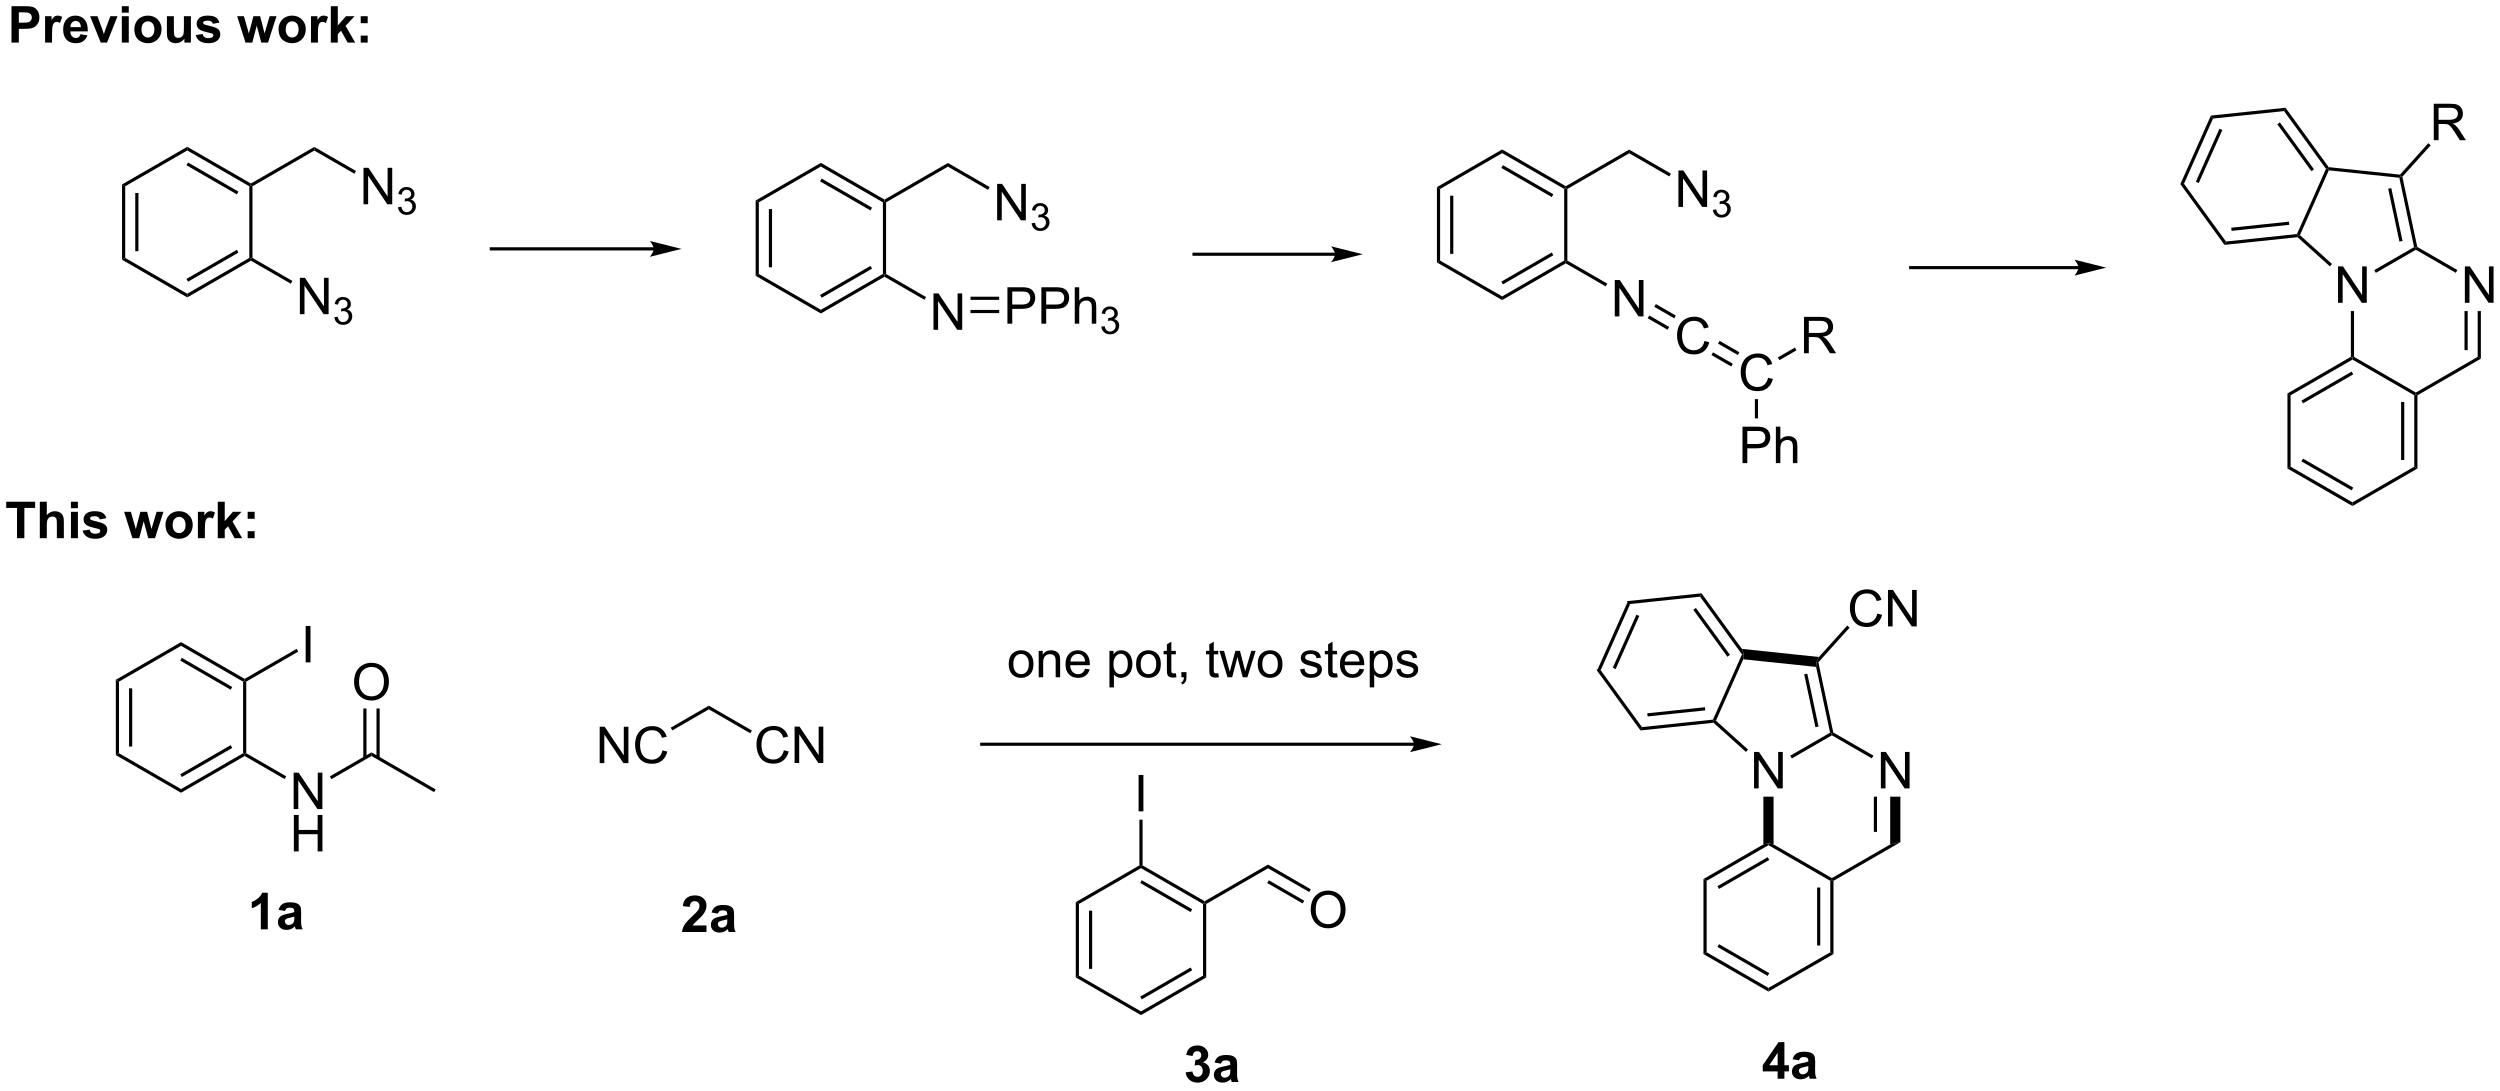 <?xml version="1.0" encoding="UTF-8"?>
<!DOCTYPE svg PUBLIC '-//W3C//DTD SVG 1.0//EN'
          'http://www.w3.org/TR/2001/REC-SVG-20010904/DTD/svg10.dtd'>
<svg stroke-dasharray="none" shape-rendering="auto" xmlns="http://www.w3.org/2000/svg" font-family="'Dialog'" text-rendering="auto" width="1024" fill-opacity="1" color-interpolation="auto" color-rendering="auto" preserveAspectRatio="xMidYMid meet" font-size="12px" viewBox="0 0 1024 447" fill="black" xmlns:xlink="http://www.w3.org/1999/xlink" stroke="black" image-rendering="auto" stroke-miterlimit="10" stroke-linecap="square" stroke-linejoin="miter" font-style="normal" stroke-width="1" height="447" stroke-dashoffset="0" font-weight="normal" stroke-opacity="1"
><!--Generated by the Batik Graphics2D SVG Generator--><defs id="genericDefs"
  /><g
  ><defs id="defs1"
    ><clipPath clipPathUnits="userSpaceOnUse" id="clipPath1"
      ><path d="M0.823 2.367 L404.961 2.367 L404.961 178.398 L0.823 178.398 L0.823 2.367 Z"
      /></clipPath
      ><clipPath clipPathUnits="userSpaceOnUse" id="clipPath2"
      ><path d="M-1.175 14.866 L-1.175 186.002 L391.726 186.002 L391.726 14.866 Z"
      /></clipPath
    ></defs
    ><g transform="scale(2.534,2.534) translate(-0.823,-2.367) matrix(1.029,0,0,1.029,2.031,-12.924)"
    ><path d="M254.533 109.353 L254.872 109.82 L250.309 120.07 L249.734 120.13 ZM255.88 111.42 L252.172 119.748 L252.629 119.952 L256.337 111.623 Z" stroke="none" clip-path="url(#clipPath2)"
    /></g
    ><g transform="matrix(2.606,0,0,2.606,3.063,-38.744)"
    ><path d="M249.734 120.13 L250.309 120.07 L256.903 129.147 L256.668 129.674 Z" stroke="none" clip-path="url(#clipPath2)"
    /></g
    ><g transform="matrix(2.606,0,0,2.606,3.063,-38.744)"
    ><path d="M256.668 129.674 L256.903 129.147 L268.062 127.974 L268.232 128.208 L268.147 128.468 ZM257.785 127.474 L266.852 126.521 L266.799 126.024 L257.733 126.977 Z" stroke="none" clip-path="url(#clipPath2)"
    /></g
    ><g transform="matrix(2.606,0,0,2.606,3.063,-38.744)"
    ><path d="M268.534 128.143 L268.232 128.208 L268.062 127.974 L272.625 117.724 L272.913 117.694 L272.832 118.49 Z" stroke="none" clip-path="url(#clipPath2)"
    /></g
    ><g transform="matrix(2.606,0,0,2.606,3.063,-38.744)"
    ><path d="M272.614 116.858 L272.913 117.694 L272.625 117.724 L266.031 108.647 L266.265 108.12 ZM270.736 117.797 L265.377 110.422 L264.973 110.716 L270.331 118.091 Z" stroke="none" clip-path="url(#clipPath2)"
    /></g
    ><g transform="matrix(2.606,0,0,2.606,3.063,-38.744)"
    ><path d="M266.265 108.12 L266.031 108.647 L254.872 109.82 L254.533 109.353 Z" stroke="none" clip-path="url(#clipPath2)"
    /></g
    ><g transform="matrix(2.606,0,0,2.606,3.063,-38.744)"
    ><path d="M274.519 138.784 L274.519 133.057 L275.297 133.057 L278.305 137.552 L278.305 133.057 L279.032 133.057 L279.032 138.784 L278.253 138.784 L275.245 134.284 L275.245 138.784 L274.519 138.784 Z" stroke="none" clip-path="url(#clipPath2)"
    /></g
    ><g transform="matrix(2.606,0,0,2.606,3.063,-38.744)"
    ><path d="M268.147 128.468 L268.232 128.208 L268.534 128.143 L273.571 132.679 L273.236 133.05 Z" stroke="none" clip-path="url(#clipPath2)"
    /></g
    ><g transform="matrix(2.606,0,0,2.606,3.063,-38.744)"
    ><path d="M280.459 134.076 L280.209 133.643 L286.469 130.029 L286.751 130.154 L286.751 130.443 Z" stroke="none" clip-path="url(#clipPath2)"
    /></g
    ><g transform="matrix(2.606,0,0,2.606,3.063,-38.744)"
    ><path d="M286.972 129.993 L286.751 130.154 L286.469 130.029 L284.272 119.692 L284.358 118.897 L284.629 118.97 ZM284.656 129.061 L282.889 120.748 L282.4 120.852 L284.167 129.165 Z" stroke="none" clip-path="url(#clipPath2)"
    /></g
    ><g transform="matrix(2.606,0,0,2.606,3.063,-38.744)"
    ><path d="M284.712 118.13 L284.358 118.897 L284.272 119.692 L272.832 118.49 L272.913 117.694 L272.614 116.858 Z" stroke="none" clip-path="url(#clipPath2)"
    /></g
    ><g transform="matrix(2.606,0,0,2.606,3.063,-38.744)"
    ><path d="M294.452 138.784 L294.452 133.057 L295.231 133.057 L298.239 137.552 L298.239 133.057 L298.965 133.057 L298.965 138.784 L298.187 138.784 L295.179 134.284 L295.179 138.784 L294.452 138.784 Z" stroke="none" clip-path="url(#clipPath2)"
    /></g
    ><g transform="matrix(2.606,0,0,2.606,3.063,-38.744)"
    ><path d="M286.751 130.443 L286.751 130.154 L286.972 129.993 L293.277 133.633 L293.027 134.066 Z" stroke="none" clip-path="url(#clipPath2)"
    /></g
    ><g transform="matrix(2.606,0,0,2.606,3.063,-38.744)"
    ><path d="M275.984 147.59 L276.784 147.417 L276.784 147.706 L267.067 153.316 L266.567 153.027 ZM276.659 149.593 L268.764 154.151 L269.014 154.584 L276.909 150.026 Z" stroke="none" clip-path="url(#clipPath2)"
    /></g
    ><g transform="matrix(2.606,0,0,2.606,3.063,-38.744)"
    ><path d="M266.567 153.027 L267.067 153.316 L267.067 164.536 L266.567 164.825 Z" stroke="none" clip-path="url(#clipPath2)"
    /></g
    ><g transform="matrix(2.606,0,0,2.606,3.063,-38.744)"
    ><path d="M266.567 164.825 L267.067 164.536 L276.784 170.146 L276.784 170.723 ZM268.764 163.701 L276.659 168.259 L276.909 167.826 L269.014 163.268 Z" stroke="none" clip-path="url(#clipPath2)"
    /></g
    ><g transform="matrix(2.606,0,0,2.606,3.063,-38.744)"
    ><path d="M276.784 170.723 L276.784 170.146 L286.501 164.536 L287.001 164.825 Z" stroke="none" clip-path="url(#clipPath2)"
    /></g
    ><g transform="matrix(2.606,0,0,2.606,3.063,-38.744)"
    ><path d="M287.001 164.825 L286.501 164.536 L286.501 153.316 L286.751 153.172 L287.001 153.316 ZM284.929 163.484 L284.929 154.368 L284.429 154.368 L284.429 163.484 Z" stroke="none" clip-path="url(#clipPath2)"
    /></g
    ><g transform="matrix(2.606,0,0,2.606,3.063,-38.744)"
    ><path d="M286.751 152.883 L286.751 153.172 L286.501 153.316 L276.784 147.706 L276.784 147.417 L277.584 147.59 Z" stroke="none" clip-path="url(#clipPath2)"
    /></g
    ><g transform="matrix(2.606,0,0,2.606,3.063,-38.744)"
    ><path d="M275.984 140.084 L277.584 140.084 L277.584 147.59 L276.784 147.417 L275.984 147.59 Z" stroke="none" clip-path="url(#clipPath2)"
    /></g
    ><g transform="matrix(2.606,0,0,2.606,3.063,-38.744)"
    ><path d="M287.001 153.316 L286.751 153.172 L286.751 152.883 L295.918 147.59 L297.518 147.244 Z" stroke="none" clip-path="url(#clipPath2)"
    /></g
    ><g transform="matrix(2.606,0,0,2.606,3.063,-38.744)"
    ><path d="M297.518 147.244 L295.918 147.59 L295.918 140.084 L297.518 140.084 ZM293.846 145.615 L293.846 140.084 L293.346 140.084 L293.346 145.615 Z" stroke="none" clip-path="url(#clipPath2)"
    /></g
    ><g transform="matrix(2.606,0,0,2.606,3.063,-38.744)"
    ><path d="M17.028 121.713 L17.528 122.002 L17.528 133.262 L17.028 133.55 ZM19.107 123.058 L19.107 132.206 L19.607 132.206 L19.607 123.058 Z" stroke="none" clip-path="url(#clipPath2)"
    /></g
    ><g transform="matrix(2.606,0,0,2.606,3.063,-38.744)"
    ><path d="M17.028 133.55 L17.528 133.262 L27.279 138.892 L27.279 139.469 Z" stroke="none" clip-path="url(#clipPath2)"
    /></g
    ><g transform="matrix(2.606,0,0,2.606,3.063,-38.744)"
    ><path d="M27.279 139.469 L27.279 138.892 L37.031 133.262 L37.281 133.406 L37.281 133.695 ZM27.404 136.997 L35.327 132.422 L35.077 131.989 L27.154 136.564 Z" stroke="none" clip-path="url(#clipPath2)"
    /></g
    ><g transform="matrix(2.606,0,0,2.606,3.063,-38.744)"
    ><path d="M37.531 133.262 L37.281 133.406 L37.031 133.262 L37.031 122.002 L37.281 121.857 L37.531 122.002 Z" stroke="none" clip-path="url(#clipPath2)"
    /></g
    ><g transform="matrix(2.606,0,0,2.606,3.063,-38.744)"
    ><path d="M37.281 121.569 L37.281 121.857 L37.031 122.002 L27.279 116.372 L27.279 115.794 ZM35.327 122.841 L27.404 118.267 L27.154 118.7 L35.077 123.274 Z" stroke="none" clip-path="url(#clipPath2)"
    /></g
    ><g transform="matrix(2.606,0,0,2.606,3.063,-38.744)"
    ><path d="M27.279 115.794 L27.279 116.372 L17.528 122.002 L17.028 121.713 Z" stroke="none" clip-path="url(#clipPath2)"
    /></g
    ><g transform="matrix(2.606,0,0,2.606,3.063,-38.744)"
    ><path d="M46.87 118.978 L46.87 113.251 L47.628 113.251 L47.628 118.978 L46.87 118.978 Z" stroke="none" clip-path="url(#clipPath2)"
    /></g
    ><g transform="matrix(2.606,0,0,2.606,3.063,-38.744)"
    ><path d="M37.531 122.002 L37.281 121.857 L37.281 121.569 L45.447 116.853 L45.697 117.287 Z" stroke="none" clip-path="url(#clipPath2)"
    /></g
    ><g transform="matrix(2.606,0,0,2.606,3.063,-38.744)"
    ><path d="M44.982 142.035 L44.982 136.309 L45.761 136.309 L48.768 140.804 L48.768 136.309 L49.495 136.309 L49.495 142.035 L48.716 142.035 L45.708 137.535 L45.708 142.035 L44.982 142.035 Z" stroke="none" clip-path="url(#clipPath2)"
    /></g
    ><g transform="matrix(2.606,0,0,2.606,3.063,-38.744)"
    ><path d="M45.013 148.685 L45.013 142.959 L45.771 142.959 L45.771 145.31 L48.748 145.31 L48.748 142.959 L49.505 142.959 L49.505 148.685 L48.748 148.685 L48.748 145.985 L45.771 145.985 L45.771 148.685 L45.013 148.685 Z" stroke="none" clip-path="url(#clipPath2)"
    /></g
    ><g transform="matrix(2.606,0,0,2.606,3.063,-38.744)"
    ><path d="M37.281 133.695 L37.281 133.406 L37.531 133.262 L43.807 136.885 L43.557 137.318 Z" stroke="none" clip-path="url(#clipPath2)"
    /></g
    ><g transform="matrix(2.606,0,0,2.606,3.063,-38.744)"
    ><path d="M50.922 137.327 L50.672 136.894 L57.214 133.117 L57.214 133.695 Z" stroke="none" clip-path="url(#clipPath2)"
    /></g
    ><g transform="matrix(2.606,0,0,2.606,3.063,-38.744)"
    ><path d="M57.214 133.695 L57.214 133.117 L67.306 138.944 L67.056 139.377 Z" stroke="none" clip-path="url(#clipPath2)"
    /></g
    ><g transform="matrix(2.606,0,0,2.606,3.063,-38.744)"
    ><path d="M54.477 122.083 Q54.477 120.656 55.243 119.852 Q56.009 119.044 57.219 119.044 Q58.011 119.044 58.647 119.424 Q59.285 119.802 59.618 120.479 Q59.954 121.156 59.954 122.016 Q59.954 122.888 59.602 123.576 Q59.251 124.263 58.605 124.617 Q57.962 124.971 57.214 124.971 Q56.407 124.971 55.769 124.581 Q55.134 124.188 54.805 123.513 Q54.477 122.836 54.477 122.083 ZM55.259 122.094 Q55.259 123.13 55.813 123.727 Q56.37 124.32 57.212 124.32 Q58.066 124.32 58.618 123.719 Q59.173 123.117 59.173 122.013 Q59.173 121.312 58.936 120.792 Q58.699 120.271 58.243 119.984 Q57.79 119.695 57.222 119.695 Q56.417 119.695 55.837 120.25 Q55.259 120.802 55.259 122.094 Z" stroke="none" clip-path="url(#clipPath2)"
    /></g
    ><g transform="matrix(2.606,0,0,2.606,3.063,-38.744)"
    ><path d="M58.5 134.004 L58.5 126.224 L58 126.224 L58 134.004 ZM56.428 134.004 L56.428 126.224 L55.928 126.224 L55.928 134.004 Z" stroke="none" clip-path="url(#clipPath2)"
    /></g
    ><g transform="matrix(2.606,0,0,2.606,3.063,-38.744)"
    ><path d="M93.081 134.817 L93.081 129.09 L93.86 129.09 L96.868 133.585 L96.868 129.09 L97.594 129.09 L97.594 134.817 L96.816 134.817 L93.808 130.317 L93.808 134.817 L93.081 134.817 ZM102.952 132.809 L103.71 132.999 Q103.473 133.934 102.853 134.427 Q102.234 134.916 101.34 134.916 Q100.413 134.916 99.833 134.538 Q99.254 134.161 98.95 133.447 Q98.648 132.731 98.648 131.911 Q98.648 131.015 98.989 130.351 Q99.333 129.684 99.963 129.338 Q100.593 128.992 101.351 128.992 Q102.21 128.992 102.796 129.429 Q103.382 129.867 103.614 130.661 L102.866 130.835 Q102.668 130.21 102.288 129.927 Q101.911 129.64 101.335 129.64 Q100.676 129.64 100.231 129.958 Q99.788 130.273 99.609 130.807 Q99.429 131.34 99.429 131.906 Q99.429 132.637 99.642 133.182 Q99.856 133.726 100.304 133.997 Q100.754 134.265 101.278 134.265 Q101.913 134.265 102.353 133.898 Q102.796 133.531 102.952 132.809 Z" stroke="none" clip-path="url(#clipPath2)"
    /></g
    ><g transform="matrix(2.606,0,0,2.606,3.063,-38.744)"
    ><path d="M104.498 129.669 L104.248 129.236 L110.235 125.779 L110.235 126.356 Z" stroke="none" clip-path="url(#clipPath2)"
    /></g
    ><g transform="matrix(2.606,0,0,2.606,3.063,-38.744)"
    ><path d="M122.03 132.789 L122.788 132.979 Q122.551 133.914 121.931 134.406 Q121.311 134.896 120.418 134.896 Q119.491 134.896 118.91 134.518 Q118.332 134.141 118.027 133.427 Q117.725 132.711 117.725 131.891 Q117.725 130.995 118.067 130.331 Q118.41 129.664 119.04 129.318 Q119.671 128.972 120.428 128.972 Q121.288 128.972 121.874 129.409 Q122.46 129.847 122.692 130.641 L121.944 130.815 Q121.746 130.19 121.366 129.906 Q120.988 129.62 120.413 129.62 Q119.754 129.62 119.309 129.938 Q118.866 130.253 118.686 130.787 Q118.507 131.321 118.507 131.886 Q118.507 132.617 118.72 133.162 Q118.934 133.706 119.382 133.977 Q119.832 134.245 120.356 134.245 Q120.991 134.245 121.431 133.878 Q121.874 133.511 122.03 132.789 ZM123.714 134.797 L123.714 129.071 L124.492 129.071 L127.5 133.565 L127.5 129.071 L128.227 129.071 L128.227 134.797 L127.448 134.797 L124.44 130.297 L124.44 134.797 L123.714 134.797 Z" stroke="none" clip-path="url(#clipPath2)"
    /></g
    ><g transform="matrix(2.606,0,0,2.606,3.063,-38.744)"
    ><path d="M110.235 126.356 L110.235 125.779 L117.004 129.687 L116.754 130.12 Z" stroke="none" clip-path="url(#clipPath2)"
    /></g
    ><g transform="matrix(2.606,0,0,2.606,3.063,-38.744)"
    ><path d="M167.909 156.66 L168.409 156.949 L168.409 168.209 L167.909 168.497 ZM169.988 158.005 L169.988 167.153 L170.488 167.153 L170.488 158.005 Z" stroke="none" clip-path="url(#clipPath2)"
    /></g
    ><g transform="matrix(2.606,0,0,2.606,3.063,-38.744)"
    ><path d="M167.909 168.497 L168.409 168.209 L178.16 173.839 L178.16 174.416 Z" stroke="none" clip-path="url(#clipPath2)"
    /></g
    ><g transform="matrix(2.606,0,0,2.606,3.063,-38.744)"
    ><path d="M178.16 174.416 L178.16 173.839 L187.912 168.209 L188.412 168.497 ZM178.285 171.944 L186.208 167.369 L185.958 166.936 L178.035 171.511 Z" stroke="none" clip-path="url(#clipPath2)"
    /></g
    ><g transform="matrix(2.606,0,0,2.606,3.063,-38.744)"
    ><path d="M188.412 168.497 L187.912 168.209 L187.912 156.949 L188.162 156.804 L188.412 156.949 Z" stroke="none" clip-path="url(#clipPath2)"
    /></g
    ><g transform="matrix(2.606,0,0,2.606,3.063,-38.744)"
    ><path d="M188.162 156.516 L188.162 156.804 L187.912 156.949 L178.16 151.319 L178.16 151.03 L178.41 150.886 ZM186.208 157.788 L178.285 153.214 L178.035 153.647 L185.958 158.221 Z" stroke="none" clip-path="url(#clipPath2)"
    /></g
    ><g transform="matrix(2.606,0,0,2.606,3.063,-38.744)"
    ><path d="M177.91 150.886 L178.16 151.03 L178.16 151.319 L168.409 156.949 L167.909 156.66 Z" stroke="none" clip-path="url(#clipPath2)"
    /></g
    ><g transform="matrix(2.606,0,0,2.606,3.063,-38.744)"
    ><path d="M177.783 142.396 L177.783 136.67 L178.54 136.67 L178.54 142.396 L177.783 142.396 Z" stroke="none" clip-path="url(#clipPath2)"
    /></g
    ><g transform="matrix(2.606,0,0,2.606,3.063,-38.744)"
    ><path d="M178.41 150.886 L178.16 151.03 L177.91 150.886 L177.91 143.696 L178.41 143.696 Z" stroke="none" clip-path="url(#clipPath2)"
    /></g
    ><g transform="matrix(2.606,0,0,2.606,3.063,-38.744)"
    ><path d="M188.412 156.949 L188.162 156.804 L188.162 156.516 L198.129 150.761 L198.129 151.339 Z" stroke="none" clip-path="url(#clipPath2)"
    /></g
    ><g transform="matrix(2.606,0,0,2.606,3.063,-38.744)"
    ><path d="M204.84 157.887 Q204.84 156.46 205.606 155.655 Q206.372 154.848 207.583 154.848 Q208.374 154.848 209.01 155.228 Q209.648 155.606 209.981 156.283 Q210.317 156.96 210.317 157.82 Q210.317 158.692 209.965 159.379 Q209.614 160.067 208.968 160.421 Q208.325 160.775 207.577 160.775 Q206.77 160.775 206.132 160.385 Q205.497 159.991 205.168 159.317 Q204.84 158.64 204.84 157.887 ZM205.622 157.898 Q205.622 158.934 206.176 159.53 Q206.734 160.124 207.575 160.124 Q208.429 160.124 208.981 159.523 Q209.536 158.921 209.536 157.817 Q209.536 157.116 209.299 156.596 Q209.062 156.075 208.606 155.788 Q208.153 155.499 207.585 155.499 Q206.78 155.499 206.2 156.054 Q205.622 156.606 205.622 157.898 Z" stroke="none" clip-path="url(#clipPath2)"
    /></g
    ><g transform="matrix(2.606,0,0,2.606,3.063,-38.744)"
    ><path d="M198.129 151.339 L198.129 150.761 L204.853 154.644 L204.603 155.077 ZM198.004 153.659 L203.568 156.871 L203.818 156.438 L198.254 153.226 Z" stroke="none" clip-path="url(#clipPath2)"
    /></g
    ><g transform="matrix(2.606,0,0,2.606,3.063,-38.744)"
    ><path d="M293.887 111.312 L294.645 111.502 Q294.408 112.437 293.788 112.929 Q293.168 113.418 292.275 113.418 Q291.348 113.418 290.767 113.041 Q290.189 112.663 289.885 111.95 Q289.582 111.234 289.582 110.413 Q289.582 109.517 289.924 108.853 Q290.267 108.187 290.897 107.84 Q291.528 107.494 292.286 107.494 Q293.145 107.494 293.731 107.931 Q294.317 108.369 294.549 109.163 L293.801 109.338 Q293.603 108.713 293.223 108.429 Q292.846 108.142 292.27 108.142 Q291.611 108.142 291.166 108.46 Q290.723 108.775 290.543 109.309 Q290.364 109.843 290.364 110.408 Q290.364 111.14 290.577 111.684 Q290.791 112.228 291.239 112.499 Q291.689 112.767 292.213 112.767 Q292.848 112.767 293.288 112.4 Q293.731 112.033 293.887 111.312 ZM295.571 113.32 L295.571 107.593 L296.349 107.593 L299.357 112.088 L299.357 107.593 L300.084 107.593 L300.084 113.32 L299.305 113.32 L296.297 108.82 L296.297 113.32 L295.571 113.32 Z" stroke="none" clip-path="url(#clipPath2)"
    /></g
    ><g transform="matrix(2.606,0,0,2.606,3.063,-38.744)"
    ><path d="M284.629 118.97 L284.358 118.897 L284.712 118.13 L289.166 113.184 L289.538 113.518 Z" stroke="none" clip-path="url(#clipPath2)"
    /></g
    ><g transform="matrix(2.606,0,0,2.606,3.063,-38.744)"
    ><path d="M221.057 131.592 L153.129 131.592 L152.879 131.592 L152.879 132.092 L153.129 132.092 L221.057 132.092 L221.307 132.092 L221.307 131.592 L221.057 131.592 ZM225.432 131.842 L220.432 130.592 C220.432 130.592 221.057 131.295 221.057 131.842 C221.057 132.389 220.432 133.092 220.432 133.092 Z" stroke="none" clip-path="url(#clipPath2)"
    /></g
    ><g transform="matrix(2.606,0,0,2.606,3.063,-38.744)"
    ><path d="M157.37 119.24 Q157.37 118.089 158.011 117.535 Q158.548 117.074 159.316 117.074 Q160.173 117.074 160.714 117.634 Q161.258 118.194 161.258 119.183 Q161.258 119.983 161.016 120.444 Q160.777 120.902 160.318 121.157 Q159.86 121.41 159.316 121.41 Q158.446 121.41 157.907 120.852 Q157.37 120.293 157.37 119.24 ZM158.094 119.24 Q158.094 120.037 158.441 120.436 Q158.79 120.832 159.316 120.832 Q159.839 120.832 160.185 120.433 Q160.535 120.035 160.535 119.217 Q160.535 118.449 160.185 118.053 Q159.837 117.654 159.316 117.654 Q158.79 117.654 158.441 118.05 Q158.094 118.444 158.094 119.24 ZM162.083 121.316 L162.083 117.168 L162.715 117.168 L162.715 117.756 Q163.171 117.074 164.036 117.074 Q164.411 117.074 164.723 117.209 Q165.038 117.342 165.195 117.561 Q165.351 117.779 165.413 118.082 Q165.452 118.277 165.452 118.764 L165.452 121.316 L164.749 121.316 L164.749 118.793 Q164.749 118.363 164.666 118.149 Q164.585 117.936 164.377 117.811 Q164.169 117.683 163.887 117.683 Q163.437 117.683 163.111 117.97 Q162.786 118.253 162.786 119.05 L162.786 121.316 L162.083 121.316 ZM169.37 119.98 L170.097 120.069 Q169.925 120.707 169.459 121.058 Q168.995 121.41 168.274 121.41 Q167.363 121.41 166.829 120.85 Q166.298 120.287 166.298 119.277 Q166.298 118.23 166.837 117.652 Q167.376 117.074 168.235 117.074 Q169.066 117.074 169.592 117.641 Q170.12 118.207 170.12 119.233 Q170.12 119.295 170.118 119.42 L167.024 119.42 Q167.063 120.105 167.41 120.47 Q167.758 120.832 168.277 120.832 Q168.665 120.832 168.938 120.628 Q169.212 120.425 169.37 119.98 ZM167.063 118.842 L169.378 118.842 Q169.331 118.319 169.113 118.058 Q168.777 117.652 168.243 117.652 Q167.758 117.652 167.428 117.977 Q167.097 118.3 167.063 118.842 ZM173.204 122.907 L173.204 117.168 L173.844 117.168 L173.844 117.707 Q174.071 117.389 174.355 117.233 Q174.641 117.074 175.048 117.074 Q175.579 117.074 175.985 117.347 Q176.391 117.621 176.597 118.118 Q176.805 118.615 176.805 119.209 Q176.805 119.847 176.576 120.358 Q176.347 120.865 175.912 121.139 Q175.477 121.41 174.995 121.41 Q174.644 121.41 174.365 121.261 Q174.087 121.113 173.907 120.886 L173.907 122.907 L173.204 122.907 ZM173.839 119.264 Q173.839 120.066 174.162 120.449 Q174.488 120.832 174.948 120.832 Q175.417 120.832 175.751 120.436 Q176.087 120.037 176.087 119.207 Q176.087 118.412 175.758 118.019 Q175.433 117.623 174.98 117.623 Q174.532 117.623 174.185 118.045 Q173.839 118.464 173.839 119.264 ZM177.39 119.24 Q177.39 118.089 178.031 117.535 Q178.567 117.074 179.335 117.074 Q180.192 117.074 180.734 117.634 Q181.278 118.194 181.278 119.183 Q181.278 119.983 181.036 120.444 Q180.796 120.902 180.338 121.157 Q179.88 121.41 179.335 121.41 Q178.465 121.41 177.926 120.852 Q177.39 120.293 177.39 119.24 ZM178.114 119.24 Q178.114 120.037 178.46 120.436 Q178.809 120.832 179.335 120.832 Q179.859 120.832 180.205 120.433 Q180.554 120.035 180.554 119.217 Q180.554 118.449 180.205 118.053 Q179.856 117.654 179.335 117.654 Q178.809 117.654 178.46 118.05 Q178.114 118.444 178.114 119.24 ZM183.636 120.686 L183.738 121.308 Q183.441 121.371 183.206 121.371 Q182.823 121.371 182.613 121.251 Q182.402 121.128 182.316 120.93 Q182.23 120.733 182.23 120.1 L182.23 117.714 L181.714 117.714 L181.714 117.168 L182.23 117.168 L182.23 116.139 L182.93 115.717 L182.93 117.168 L183.636 117.168 L183.636 117.714 L182.93 117.714 L182.93 120.139 Q182.93 120.441 182.967 120.527 Q183.003 120.613 183.087 120.665 Q183.173 120.714 183.329 120.714 Q183.446 120.714 183.636 120.686 ZM184.507 121.316 L184.507 120.514 L185.309 120.514 L185.309 121.316 Q185.309 121.759 185.153 122.029 Q184.997 122.3 184.656 122.449 L184.46 122.149 Q184.684 122.05 184.788 121.86 Q184.895 121.673 184.906 121.316 L184.507 121.316 ZM190.304 120.686 L190.406 121.308 Q190.109 121.371 189.874 121.371 Q189.492 121.371 189.281 121.251 Q189.07 121.128 188.984 120.93 Q188.898 120.733 188.898 120.1 L188.898 117.714 L188.382 117.714 L188.382 117.168 L188.898 117.168 L188.898 116.139 L189.598 115.717 L189.598 117.168 L190.304 117.168 L190.304 117.714 L189.598 117.714 L189.598 120.139 Q189.598 120.441 189.635 120.527 Q189.671 120.613 189.755 120.665 Q189.84 120.714 189.997 120.714 Q190.114 120.714 190.304 120.686 ZM191.758 121.316 L190.488 117.168 L191.214 117.168 L191.876 119.561 L192.12 120.451 Q192.136 120.386 192.337 119.597 L192.995 117.168 L193.719 117.168 L194.339 119.574 L194.548 120.365 L194.785 119.566 L195.495 117.168 L196.18 117.168 L194.883 121.316 L194.152 121.316 L193.493 118.832 L193.331 118.123 L192.493 121.316 L191.758 121.316 ZM196.507 119.24 Q196.507 118.089 197.148 117.535 Q197.684 117.074 198.452 117.074 Q199.309 117.074 199.851 117.634 Q200.395 118.194 200.395 119.183 Q200.395 119.983 200.153 120.444 Q199.913 120.902 199.455 121.157 Q198.997 121.41 198.452 121.41 Q197.583 121.41 197.044 120.852 Q196.507 120.293 196.507 119.24 ZM197.231 119.24 Q197.231 120.037 197.577 120.436 Q197.926 120.832 198.452 120.832 Q198.976 120.832 199.322 120.433 Q199.671 120.035 199.671 119.217 Q199.671 118.449 199.322 118.053 Q198.973 117.654 198.452 117.654 Q197.926 117.654 197.577 118.05 Q197.231 118.444 197.231 119.24 ZM203.161 120.076 L203.856 119.967 Q203.913 120.386 204.182 120.61 Q204.45 120.832 204.929 120.832 Q205.413 120.832 205.648 120.634 Q205.882 120.436 205.882 120.17 Q205.882 119.933 205.676 119.795 Q205.531 119.701 204.958 119.558 Q204.184 119.363 203.885 119.22 Q203.585 119.076 203.432 118.826 Q203.278 118.574 203.278 118.269 Q203.278 117.99 203.403 117.756 Q203.531 117.519 203.749 117.363 Q203.913 117.24 204.197 117.157 Q204.481 117.074 204.804 117.074 Q205.294 117.074 205.661 117.214 Q206.031 117.355 206.205 117.595 Q206.382 117.834 206.45 118.238 L205.762 118.332 Q205.715 118.011 205.489 117.832 Q205.265 117.652 204.856 117.652 Q204.372 117.652 204.163 117.813 Q203.958 117.972 203.958 118.186 Q203.958 118.324 204.044 118.433 Q204.13 118.545 204.312 118.621 Q204.419 118.66 204.934 118.8 Q205.679 118.998 205.973 119.126 Q206.27 119.253 206.437 119.496 Q206.606 119.738 206.606 120.097 Q206.606 120.449 206.4 120.759 Q206.195 121.069 205.807 121.24 Q205.421 121.41 204.934 121.41 Q204.124 121.41 203.7 121.074 Q203.278 120.738 203.161 120.076 ZM208.976 120.686 L209.077 121.308 Q208.781 121.371 208.546 121.371 Q208.163 121.371 207.952 121.251 Q207.742 121.128 207.656 120.93 Q207.57 120.733 207.57 120.1 L207.57 117.714 L207.054 117.714 L207.054 117.168 L207.57 117.168 L207.57 116.139 L208.27 115.717 L208.27 117.168 L208.976 117.168 L208.976 117.714 L208.27 117.714 L208.27 120.139 Q208.27 120.441 208.307 120.527 Q208.343 120.613 208.426 120.665 Q208.512 120.714 208.669 120.714 Q208.786 120.714 208.976 120.686 ZM212.503 119.98 L213.23 120.069 Q213.058 120.707 212.592 121.058 Q212.128 121.41 211.407 121.41 Q210.495 121.41 209.962 120.85 Q209.43 120.287 209.43 119.277 Q209.43 118.23 209.969 117.652 Q210.508 117.074 211.368 117.074 Q212.198 117.074 212.725 117.641 Q213.253 118.207 213.253 119.233 Q213.253 119.295 213.251 119.42 L210.157 119.42 Q210.196 120.105 210.542 120.47 Q210.891 120.832 211.41 120.832 Q211.798 120.832 212.071 120.628 Q212.344 120.425 212.503 119.98 ZM210.196 118.842 L212.511 118.842 Q212.464 118.319 212.245 118.058 Q211.91 117.652 211.376 117.652 Q210.891 117.652 210.56 117.977 Q210.23 118.3 210.196 118.842 ZM214.114 122.907 L214.114 117.168 L214.755 117.168 L214.755 117.707 Q214.981 117.389 215.265 117.233 Q215.551 117.074 215.958 117.074 Q216.489 117.074 216.895 117.347 Q217.301 117.621 217.507 118.118 Q217.715 118.615 217.715 119.209 Q217.715 119.847 217.486 120.358 Q217.257 120.865 216.822 121.139 Q216.387 121.41 215.906 121.41 Q215.554 121.41 215.275 121.261 Q214.997 121.113 214.817 120.886 L214.817 122.907 L214.114 122.907 ZM214.749 119.264 Q214.749 120.066 215.072 120.449 Q215.398 120.832 215.859 120.832 Q216.327 120.832 216.661 120.436 Q216.997 120.037 216.997 119.207 Q216.997 118.412 216.669 118.019 Q216.343 117.623 215.89 117.623 Q215.442 117.623 215.096 118.045 Q214.749 118.464 214.749 119.264 ZM218.282 120.076 L218.977 119.967 Q219.035 120.386 219.303 120.61 Q219.571 120.832 220.05 120.832 Q220.535 120.832 220.769 120.634 Q221.003 120.436 221.003 120.17 Q221.003 119.933 220.798 119.795 Q220.652 119.701 220.079 119.558 Q219.305 119.363 219.006 119.22 Q218.706 119.076 218.553 118.826 Q218.399 118.574 218.399 118.269 Q218.399 117.99 218.524 117.756 Q218.652 117.519 218.87 117.363 Q219.035 117.24 219.318 117.157 Q219.602 117.074 219.925 117.074 Q220.415 117.074 220.782 117.214 Q221.152 117.355 221.326 117.595 Q221.503 117.834 221.571 118.238 L220.883 118.332 Q220.837 118.011 220.61 117.832 Q220.386 117.652 219.977 117.652 Q219.493 117.652 219.285 117.813 Q219.079 117.972 219.079 118.186 Q219.079 118.324 219.165 118.433 Q219.251 118.545 219.433 118.621 Q219.54 118.66 220.055 118.8 Q220.8 118.998 221.094 119.126 Q221.391 119.253 221.558 119.496 Q221.727 119.738 221.727 120.097 Q221.727 120.449 221.522 120.759 Q221.316 121.069 220.928 121.24 Q220.542 121.41 220.055 121.41 Q219.245 121.41 218.821 121.074 Q218.399 120.738 218.282 120.076 Z" stroke="none" clip-path="url(#clipPath2)"
    /></g
    ><g transform="matrix(2.606,0,0,2.606,3.063,-38.744)"
    ><path d="M18.005 43.856 L18.505 44.145 L18.505 55.405 L18.005 55.694 ZM20.084 45.201 L20.084 54.349 L20.584 54.349 L20.584 45.201 Z" stroke="none" clip-path="url(#clipPath2)"
    /></g
    ><g transform="matrix(2.606,0,0,2.606,3.063,-38.744)"
    ><path d="M18.005 55.694 L18.505 55.405 L28.256 61.035 L28.256 61.612 Z" stroke="none" clip-path="url(#clipPath2)"
    /></g
    ><g transform="matrix(2.606,0,0,2.606,3.063,-38.744)"
    ><path d="M28.256 61.612 L28.256 61.035 L38.008 55.405 L38.258 55.549 L38.258 55.838 ZM28.381 59.14 L36.304 54.566 L36.054 54.133 L28.131 58.707 Z" stroke="none" clip-path="url(#clipPath2)"
    /></g
    ><g transform="matrix(2.606,0,0,2.606,3.063,-38.744)"
    ><path d="M38.508 55.405 L38.258 55.549 L38.008 55.405 L38.008 44.145 L38.258 44.001 L38.508 44.145 Z" stroke="none" clip-path="url(#clipPath2)"
    /></g
    ><g transform="matrix(2.606,0,0,2.606,3.063,-38.744)"
    ><path d="M38.258 43.712 L38.258 44.001 L38.008 44.145 L28.256 38.515 L28.256 37.938 ZM36.304 44.984 L28.381 40.41 L28.131 40.843 L36.054 45.417 Z" stroke="none" clip-path="url(#clipPath2)"
    /></g
    ><g transform="matrix(2.606,0,0,2.606,3.063,-38.744)"
    ><path d="M28.256 37.938 L28.256 38.515 L18.505 44.145 L18.005 43.856 Z" stroke="none" clip-path="url(#clipPath2)"
    /></g
    ><g transform="matrix(2.606,0,0,2.606,3.063,-38.744)"
    ><path d="M45.959 64.254 L45.959 58.527 L46.738 58.527 L49.745 63.022 L49.745 58.527 L50.472 58.527 L50.472 64.254 L49.693 64.254 L46.685 59.754 L46.685 64.254 L45.959 64.254 Z" stroke="none" clip-path="url(#clipPath2)"
    /></g
    ><g transform="matrix(2.606,0,0,2.606,3.063,-38.744)"
    ><path d="M51.379 64.719 L51.906 64.648 Q51.998 65.098 52.215 65.295 Q52.434 65.492 52.748 65.492 Q53.119 65.492 53.375 65.234 Q53.633 64.977 53.633 64.596 Q53.633 64.233 53.395 63.998 Q53.158 63.762 52.791 63.762 Q52.642 63.762 52.42 63.82 L52.478 63.358 Q52.531 63.363 52.562 63.363 Q52.9 63.363 53.17 63.188 Q53.439 63.012 53.439 62.645 Q53.439 62.356 53.242 62.166 Q53.047 61.975 52.736 61.975 Q52.428 61.975 52.223 62.168 Q52.017 62.361 51.959 62.748 L51.432 62.654 Q51.529 62.123 51.871 61.832 Q52.215 61.541 52.725 61.541 Q53.076 61.541 53.371 61.691 Q53.668 61.842 53.824 62.104 Q53.98 62.363 53.98 62.656 Q53.98 62.936 53.83 63.164 Q53.682 63.393 53.389 63.527 Q53.77 63.615 53.98 63.893 Q54.191 64.168 54.191 64.584 Q54.191 65.147 53.781 65.539 Q53.371 65.93 52.744 65.93 Q52.18 65.93 51.805 65.594 Q51.432 65.256 51.379 64.719 Z" stroke="none" clip-path="url(#clipPath2)"
    /></g
    ><g transform="matrix(2.606,0,0,2.606,3.063,-38.744)"
    ><path d="M38.258 55.838 L38.258 55.549 L38.508 55.405 L44.784 59.029 L44.534 59.462 Z" stroke="none" clip-path="url(#clipPath2)"
    /></g
    ><g transform="matrix(2.606,0,0,2.606,3.063,-38.744)"
    ><path d="M38.508 44.145 L38.258 44.001 L38.258 43.712 L48.225 37.958 L48.225 38.535 Z" stroke="none" clip-path="url(#clipPath2)"
    /></g
    ><g transform="matrix(2.606,0,0,2.606,3.063,-38.744)"
    ><path d="M55.961 46.971 L55.961 41.244 L56.739 41.244 L59.747 45.739 L59.747 41.244 L60.474 41.244 L60.474 46.971 L59.695 46.971 L56.687 42.471 L56.687 46.971 L55.961 46.971 Z" stroke="none" clip-path="url(#clipPath2)"
    /></g
    ><g transform="matrix(2.606,0,0,2.606,3.063,-38.744)"
    ><path d="M61.38 47.436 L61.908 47.365 Q61.999 47.815 62.216 48.012 Q62.435 48.209 62.749 48.209 Q63.121 48.209 63.376 47.952 Q63.634 47.694 63.634 47.313 Q63.634 46.95 63.396 46.715 Q63.16 46.479 62.792 46.479 Q62.644 46.479 62.421 46.537 L62.48 46.075 Q62.533 46.08 62.564 46.08 Q62.902 46.08 63.171 45.905 Q63.441 45.729 63.441 45.362 Q63.441 45.073 63.244 44.883 Q63.048 44.692 62.738 44.692 Q62.429 44.692 62.224 44.885 Q62.019 45.078 61.96 45.465 L61.433 45.371 Q61.531 44.84 61.873 44.549 Q62.216 44.258 62.726 44.258 Q63.078 44.258 63.373 44.408 Q63.669 44.559 63.826 44.821 Q63.982 45.08 63.982 45.373 Q63.982 45.653 63.831 45.881 Q63.683 46.11 63.39 46.244 Q63.771 46.332 63.982 46.61 Q64.193 46.885 64.193 47.301 Q64.193 47.864 63.783 48.256 Q63.373 48.647 62.746 48.647 Q62.181 48.647 61.806 48.311 Q61.433 47.973 61.38 47.436 Z" stroke="none" clip-path="url(#clipPath2)"
    /></g
    ><g transform="matrix(2.606,0,0,2.606,3.063,-38.744)"
    ><path d="M48.225 38.535 L48.225 37.958 L54.785 41.745 L54.535 42.178 Z" stroke="none" clip-path="url(#clipPath2)"
    /></g
    ><g transform="matrix(2.606,0,0,2.606,3.063,-38.744)"
    ><path d="M101.57 53.735 L76.05 53.735 L75.8 53.735 L75.8 54.235 L76.05 54.235 L101.57 54.235 L101.82 54.235 L101.82 53.735 L101.57 53.735 ZM105.945 53.985 L100.945 52.735 C100.945 52.735 101.57 53.439 101.57 53.985 C101.57 54.532 100.945 55.235 100.945 55.235 Z" stroke="none" clip-path="url(#clipPath2)"
    /></g
    ><g transform="matrix(2.606,0,0,2.606,3.063,-38.744)"
    ><path d="M117.594 46.383 L118.094 46.671 L118.094 57.931 L117.594 58.22 ZM119.672 47.727 L119.672 56.875 L120.172 56.875 L120.172 47.727 Z" stroke="none" clip-path="url(#clipPath2)"
    /></g
    ><g transform="matrix(2.606,0,0,2.606,3.063,-38.744)"
    ><path d="M117.594 58.22 L118.094 57.931 L127.845 63.561 L127.845 64.139 Z" stroke="none" clip-path="url(#clipPath2)"
    /></g
    ><g transform="matrix(2.606,0,0,2.606,3.063,-38.744)"
    ><path d="M127.845 64.139 L127.845 63.561 L137.596 57.931 L137.846 58.076 L137.846 58.364 ZM127.97 61.666 L135.893 57.092 L135.643 56.659 L127.72 61.233 Z" stroke="none" clip-path="url(#clipPath2)"
    /></g
    ><g transform="matrix(2.606,0,0,2.606,3.063,-38.744)"
    ><path d="M138.096 57.931 L137.846 58.076 L137.596 57.931 L137.596 46.671 L137.846 46.527 L138.096 46.671 Z" stroke="none" clip-path="url(#clipPath2)"
    /></g
    ><g transform="matrix(2.606,0,0,2.606,3.063,-38.744)"
    ><path d="M137.846 46.238 L137.846 46.527 L137.596 46.671 L127.845 41.041 L127.845 40.464 ZM135.893 47.511 L127.97 42.936 L127.72 43.369 L135.643 47.944 Z" stroke="none" clip-path="url(#clipPath2)"
    /></g
    ><g transform="matrix(2.606,0,0,2.606,3.063,-38.744)"
    ><path d="M127.845 40.464 L127.845 41.041 L118.094 46.671 L117.594 46.383 Z" stroke="none" clip-path="url(#clipPath2)"
    /></g
    ><g transform="matrix(2.606,0,0,2.606,3.063,-38.744)"
    ><path d="M145.548 66.705 L145.548 60.978 L146.326 60.978 L149.334 65.473 L149.334 60.978 L150.061 60.978 L150.061 66.705 L149.282 66.705 L146.274 62.205 L146.274 66.705 L145.548 66.705 Z" stroke="none" clip-path="url(#clipPath2)"
    /></g
    ><g transform="matrix(2.606,0,0,2.606,3.063,-38.744)"
    ><path d="M137.846 58.364 L137.846 58.076 L138.096 57.931 L144.373 61.555 L144.123 61.988 Z" stroke="none" clip-path="url(#clipPath2)"
    /></g
    ><g transform="matrix(2.606,0,0,2.606,3.063,-38.744)"
    ><path d="M138.096 46.671 L137.846 46.527 L137.846 46.238 L147.813 40.484 L147.813 41.061 Z" stroke="none" clip-path="url(#clipPath2)"
    /></g
    ><g transform="matrix(2.606,0,0,2.606,3.063,-38.744)"
    ><path d="M155.549 49.497 L155.549 43.77 L156.328 43.77 L159.336 48.265 L159.336 43.77 L160.062 43.77 L160.062 49.497 L159.284 49.497 L156.276 44.997 L156.276 49.497 L155.549 49.497 Z" stroke="none" clip-path="url(#clipPath2)"
    /></g
    ><g transform="matrix(2.606,0,0,2.606,3.063,-38.744)"
    ><path d="M160.969 49.962 L161.496 49.892 Q161.588 50.341 161.805 50.538 Q162.024 50.736 162.338 50.736 Q162.709 50.736 162.965 50.478 Q163.223 50.22 163.223 49.839 Q163.223 49.476 162.985 49.241 Q162.748 49.005 162.381 49.005 Q162.233 49.005 162.01 49.064 L162.069 48.601 Q162.121 48.607 162.153 48.607 Q162.491 48.607 162.76 48.431 Q163.03 48.255 163.03 47.888 Q163.03 47.599 162.832 47.409 Q162.637 47.218 162.327 47.218 Q162.018 47.218 161.813 47.411 Q161.608 47.605 161.549 47.991 L161.022 47.898 Q161.119 47.366 161.461 47.075 Q161.805 46.784 162.315 46.784 Q162.666 46.784 162.961 46.935 Q163.258 47.085 163.415 47.347 Q163.571 47.607 163.571 47.9 Q163.571 48.179 163.42 48.407 Q163.272 48.636 162.979 48.771 Q163.36 48.859 163.571 49.136 Q163.782 49.411 163.782 49.827 Q163.782 50.39 163.371 50.782 Q162.961 51.173 162.334 51.173 Q161.77 51.173 161.395 50.837 Q161.022 50.499 160.969 49.962 Z" stroke="none" clip-path="url(#clipPath2)"
    /></g
    ><g transform="matrix(2.606,0,0,2.606,3.063,-38.744)"
    ><path d="M147.813 41.061 L147.813 40.484 L154.374 44.272 L154.124 44.705 Z" stroke="none" clip-path="url(#clipPath2)"
    /></g
    ><g transform="matrix(2.606,0,0,2.606,3.063,-38.744)"
    ><path d="M157.167 65.74 L157.167 60.014 L159.328 60.014 Q159.899 60.014 160.198 60.069 Q160.62 60.139 160.904 60.337 Q161.19 60.532 161.365 60.889 Q161.539 61.243 161.539 61.67 Q161.539 62.399 161.073 62.907 Q160.609 63.412 159.393 63.412 L157.925 63.412 L157.925 65.74 L157.167 65.74 ZM157.925 62.735 L159.406 62.735 Q160.141 62.735 160.448 62.462 Q160.758 62.188 160.758 61.694 Q160.758 61.334 160.576 61.079 Q160.393 60.821 160.096 60.74 Q159.906 60.688 159.391 60.688 L157.925 60.688 L157.925 62.735 ZM162.503 65.74 L162.503 60.014 L164.664 60.014 Q165.234 60.014 165.534 60.069 Q165.956 60.139 166.24 60.337 Q166.526 60.532 166.701 60.889 Q166.875 61.243 166.875 61.67 Q166.875 62.399 166.409 62.907 Q165.945 63.412 164.729 63.412 L163.261 63.412 L163.261 65.74 L162.503 65.74 ZM163.261 62.735 L164.742 62.735 Q165.477 62.735 165.784 62.462 Q166.094 62.188 166.094 61.694 Q166.094 61.334 165.912 61.079 Q165.729 60.821 165.432 60.74 Q165.242 60.688 164.727 60.688 L163.261 60.688 L163.261 62.735 ZM167.75 65.74 L167.75 60.014 L168.453 60.014 L168.453 62.069 Q168.945 61.498 169.695 61.498 Q170.156 61.498 170.495 61.681 Q170.836 61.86 170.982 62.181 Q171.128 62.501 171.128 63.11 L171.128 65.74 L170.425 65.74 L170.425 63.11 Q170.425 62.584 170.195 62.345 Q169.969 62.102 169.55 62.102 Q169.237 62.102 168.961 62.267 Q168.688 62.428 168.57 62.707 Q168.453 62.983 168.453 63.47 L168.453 65.74 L167.75 65.74 Z" stroke="none" clip-path="url(#clipPath2)"
    /></g
    ><g transform="matrix(2.606,0,0,2.606,3.063,-38.744)"
    ><path d="M171.923 66.206 L172.45 66.135 Q172.542 66.585 172.759 66.782 Q172.977 66.979 173.292 66.979 Q173.663 66.979 173.919 66.721 Q174.177 66.463 174.177 66.083 Q174.177 65.719 173.938 65.485 Q173.702 65.249 173.335 65.249 Q173.186 65.249 172.964 65.307 L173.022 64.844 Q173.075 64.85 173.106 64.85 Q173.444 64.85 173.714 64.674 Q173.983 64.499 173.983 64.132 Q173.983 63.843 173.786 63.653 Q173.591 63.462 173.28 63.462 Q172.971 63.462 172.766 63.655 Q172.561 63.848 172.503 64.235 L171.975 64.141 Q172.073 63.61 172.415 63.319 Q172.759 63.028 173.268 63.028 Q173.62 63.028 173.915 63.178 Q174.212 63.329 174.368 63.59 Q174.524 63.85 174.524 64.143 Q174.524 64.422 174.374 64.651 Q174.225 64.88 173.932 65.014 Q174.313 65.102 174.524 65.38 Q174.735 65.655 174.735 66.071 Q174.735 66.633 174.325 67.026 Q173.915 67.417 173.288 67.417 Q172.723 67.417 172.348 67.081 Q171.975 66.743 171.923 66.206 Z" stroke="none" clip-path="url(#clipPath2)"
    /></g
    ><g transform="matrix(2.606,0,0,2.606,3.063,-38.744)"
    ><path d="M151.363 64.08 L151.363 63.58 L155.875 63.58 L155.875 64.08 ZM151.363 62.001 L155.875 62.001 L155.875 61.501 L151.363 61.501 Z" stroke="none" clip-path="url(#clipPath2)"
    /></g
    ><g transform="matrix(2.606,0,0,2.606,3.063,-38.744)"
    ><path d="M208.65 54.578 L186.499 54.578 L186.249 54.578 L186.249 55.078 L186.499 55.078 L208.65 55.078 L208.9 55.078 L208.9 54.578 L208.65 54.578 ZM213.025 54.828 L208.025 53.578 C208.025 53.578 208.65 54.281 208.65 54.828 C208.65 55.374 208.025 56.078 208.025 56.078 Z" stroke="none" clip-path="url(#clipPath2)"
    /></g
    ><g transform="matrix(2.606,0,0,2.606,3.063,-38.744)"
    ><path d="M224.674 44.277 L225.174 44.566 L225.174 55.826 L224.674 56.115 ZM226.752 45.622 L226.752 54.77 L227.252 54.77 L227.252 45.622 Z" stroke="none" clip-path="url(#clipPath2)"
    /></g
    ><g transform="matrix(2.606,0,0,2.606,3.063,-38.744)"
    ><path d="M224.674 56.115 L225.174 55.826 L234.925 61.456 L234.925 62.033 Z" stroke="none" clip-path="url(#clipPath2)"
    /></g
    ><g transform="matrix(2.606,0,0,2.606,3.063,-38.744)"
    ><path d="M234.925 62.033 L234.925 61.456 L244.677 55.826 L244.927 55.97 L244.927 56.259 ZM235.05 59.561 L242.973 54.987 L242.723 54.554 L234.8 59.128 Z" stroke="none" clip-path="url(#clipPath2)"
    /></g
    ><g transform="matrix(2.606,0,0,2.606,3.063,-38.744)"
    ><path d="M245.177 55.826 L244.927 55.97 L244.677 55.826 L244.677 44.566 L244.927 44.422 L245.177 44.566 Z" stroke="none" clip-path="url(#clipPath2)"
    /></g
    ><g transform="matrix(2.606,0,0,2.606,3.063,-38.744)"
    ><path d="M244.927 44.133 L244.927 44.422 L244.677 44.566 L234.925 38.936 L234.925 38.358 ZM242.973 45.405 L235.05 40.831 L234.8 41.264 L242.723 45.838 Z" stroke="none" clip-path="url(#clipPath2)"
    /></g
    ><g transform="matrix(2.606,0,0,2.606,3.063,-38.744)"
    ><path d="M234.925 38.358 L234.925 38.936 L225.174 44.566 L224.674 44.277 Z" stroke="none" clip-path="url(#clipPath2)"
    /></g
    ><g transform="matrix(2.606,0,0,2.606,3.063,-38.744)"
    ><path d="M252.628 64.6 L252.628 58.873 L253.406 58.873 L256.414 63.368 L256.414 58.873 L257.141 58.873 L257.141 64.6 L256.362 64.6 L253.354 60.1 L253.354 64.6 L252.628 64.6 Z" stroke="none" clip-path="url(#clipPath2)"
    /></g
    ><g transform="matrix(2.606,0,0,2.606,3.063,-38.744)"
    ><path d="M244.927 56.259 L244.927 55.97 L245.177 55.826 L251.453 59.45 L251.203 59.883 Z" stroke="none" clip-path="url(#clipPath2)"
    /></g
    ><g transform="matrix(2.606,0,0,2.606,3.063,-38.744)"
    ><path d="M245.177 44.566 L244.927 44.422 L244.927 44.133 L254.893 38.379 L254.893 38.956 Z" stroke="none" clip-path="url(#clipPath2)"
    /></g
    ><g transform="matrix(2.606,0,0,2.606,3.063,-38.744)"
    ><path d="M262.629 47.392 L262.629 41.665 L263.408 41.665 L266.416 46.16 L266.416 41.665 L267.142 41.665 L267.142 47.392 L266.364 47.392 L263.356 42.892 L263.356 47.392 L262.629 47.392 Z" stroke="none" clip-path="url(#clipPath2)"
    /></g
    ><g transform="matrix(2.606,0,0,2.606,3.063,-38.744)"
    ><path d="M268.049 47.857 L268.577 47.786 Q268.668 48.236 268.885 48.433 Q269.104 48.63 269.418 48.63 Q269.789 48.63 270.045 48.373 Q270.303 48.115 270.303 47.734 Q270.303 47.37 270.065 47.136 Q269.829 46.9 269.461 46.9 Q269.313 46.9 269.09 46.958 L269.149 46.495 Q269.202 46.501 269.233 46.501 Q269.571 46.501 269.84 46.326 Q270.11 46.15 270.11 45.783 Q270.11 45.494 269.913 45.304 Q269.717 45.113 269.407 45.113 Q269.098 45.113 268.893 45.306 Q268.688 45.499 268.629 45.886 L268.102 45.792 Q268.2 45.261 268.541 44.97 Q268.885 44.679 269.395 44.679 Q269.747 44.679 270.041 44.83 Q270.338 44.98 270.495 45.242 Q270.651 45.501 270.651 45.794 Q270.651 46.074 270.5 46.302 Q270.352 46.531 270.059 46.665 Q270.44 46.753 270.651 47.031 Q270.862 47.306 270.862 47.722 Q270.862 48.285 270.452 48.677 Q270.041 49.068 269.414 49.068 Q268.85 49.068 268.475 48.732 Q268.102 48.394 268.049 47.857 Z" stroke="none" clip-path="url(#clipPath2)"
    /></g
    ><g transform="matrix(2.606,0,0,2.606,3.063,-38.744)"
    ><path d="M254.893 38.956 L254.893 38.379 L261.454 42.166 L261.204 42.599 Z" stroke="none" clip-path="url(#clipPath2)"
    /></g
    ><g transform="matrix(2.606,0,0,2.606,3.063,-38.744)"
    ><path d="M266.723 68.466 L267.481 68.656 Q267.244 69.591 266.624 70.083 Q266.004 70.573 265.111 70.573 Q264.184 70.573 263.603 70.195 Q263.025 69.818 262.721 69.104 Q262.418 68.388 262.418 67.568 Q262.418 66.672 262.76 66.008 Q263.103 65.341 263.733 64.995 Q264.364 64.648 265.122 64.648 Q265.981 64.648 266.567 65.086 Q267.153 65.523 267.385 66.318 L266.637 66.492 Q266.439 65.867 266.059 65.583 Q265.682 65.297 265.106 65.297 Q264.447 65.297 264.002 65.615 Q263.559 65.93 263.379 66.464 Q263.2 66.997 263.2 67.562 Q263.2 68.294 263.413 68.839 Q263.627 69.383 264.075 69.654 Q264.525 69.922 265.049 69.922 Q265.684 69.922 266.124 69.555 Q266.567 69.188 266.723 68.466 Z" stroke="none" clip-path="url(#clipPath2)"
    /></g
    ><g transform="matrix(2.606,0,0,2.606,3.063,-38.744)"
    ><path d="M257.799 64.891 L260.927 66.697 L261.177 66.264 L258.049 64.458 ZM258.838 63.091 L261.966 64.897 L262.216 64.464 L259.088 62.658 Z" stroke="none" clip-path="url(#clipPath2)"
    /></g
    ><g transform="matrix(2.606,0,0,2.606,3.063,-38.744)"
    ><path d="M276.725 74.241 L277.483 74.431 Q277.245 75.366 276.626 75.858 Q276.006 76.347 275.113 76.347 Q274.186 76.347 273.605 75.97 Q273.027 75.592 272.722 74.879 Q272.42 74.162 272.42 73.342 Q272.42 72.446 272.761 71.782 Q273.105 71.116 273.735 70.769 Q274.365 70.423 275.123 70.423 Q275.983 70.423 276.568 70.86 Q277.154 71.298 277.386 72.092 L276.639 72.267 Q276.441 71.642 276.061 71.358 Q275.683 71.071 275.108 71.071 Q274.449 71.071 274.003 71.389 Q273.561 71.704 273.381 72.238 Q273.201 72.772 273.201 73.337 Q273.201 74.069 273.415 74.613 Q273.628 75.157 274.076 75.428 Q274.527 75.696 275.05 75.696 Q275.686 75.696 276.126 75.329 Q276.568 74.962 276.725 74.241 Z" stroke="none" clip-path="url(#clipPath2)"
    /></g
    ><g transform="matrix(2.606,0,0,2.606,3.063,-38.744)"
    ><path d="M267.818 70.676 L270.928 72.471 L271.178 72.038 L268.068 70.243 ZM268.858 68.876 L271.968 70.671 L272.218 70.238 L269.108 68.442 Z" stroke="none" clip-path="url(#clipPath2)"
    /></g
    ><g transform="matrix(2.606,0,0,2.606,3.063,-38.744)"
    ><path d="M282.368 70.394 L282.368 64.668 L284.908 64.668 Q285.673 64.668 286.072 64.821 Q286.47 64.975 286.707 65.365 Q286.947 65.756 286.947 66.23 Q286.947 66.839 286.551 67.259 Q286.158 67.675 285.332 67.787 Q285.634 67.933 285.79 68.074 Q286.121 68.379 286.418 68.834 L287.415 70.394 L286.462 70.394 L285.704 69.201 Q285.371 68.686 285.155 68.412 Q284.941 68.139 284.772 68.029 Q284.603 67.92 284.426 67.879 Q284.298 67.85 284.004 67.85 L283.126 67.85 L283.126 70.394 L282.368 70.394 ZM283.126 67.194 L284.754 67.194 Q285.275 67.194 285.566 67.087 Q285.861 66.98 286.012 66.743 Q286.165 66.506 286.165 66.23 Q286.165 65.824 285.868 65.563 Q285.574 65.3 284.939 65.3 L283.126 65.3 L283.126 67.194 Z" stroke="none" clip-path="url(#clipPath2)"
    /></g
    ><g transform="matrix(2.606,0,0,2.606,3.063,-38.744)"
    ><path d="M278.513 71.474 L278.263 71.041 L280.938 69.496 L281.188 69.93 Z" stroke="none" clip-path="url(#clipPath2)"
    /></g
    ><g transform="matrix(2.606,0,0,2.606,3.063,-38.744)"
    ><path d="M272.701 87.657 L272.701 81.93 L274.863 81.93 Q275.433 81.93 275.733 81.985 Q276.154 82.055 276.438 82.253 Q276.725 82.449 276.899 82.805 Q277.074 83.16 277.074 83.587 Q277.074 84.316 276.608 84.824 Q276.144 85.329 274.928 85.329 L273.459 85.329 L273.459 87.657 L272.701 87.657 ZM273.459 84.652 L274.941 84.652 Q275.675 84.652 275.983 84.378 Q276.292 84.105 276.292 83.61 Q276.292 83.251 276.11 82.996 Q275.928 82.738 275.631 82.657 Q275.441 82.605 274.925 82.605 L273.459 82.605 L273.459 84.652 ZM277.949 87.657 L277.949 81.93 L278.652 81.93 L278.652 83.985 Q279.144 83.415 279.894 83.415 Q280.355 83.415 280.693 83.597 Q281.034 83.777 281.18 84.097 Q281.326 84.418 281.326 85.027 L281.326 87.657 L280.623 87.657 L280.623 85.027 Q280.623 84.501 280.394 84.261 Q280.167 84.019 279.748 84.019 Q279.436 84.019 279.159 84.183 Q278.886 84.345 278.769 84.623 Q278.652 84.899 278.652 85.386 L278.652 87.657 L277.949 87.657 Z" stroke="none" clip-path="url(#clipPath2)"
    /></g
    ><g transform="matrix(2.606,0,0,2.606,3.063,-38.744)"
    ><path d="M274.647 77.6 L275.147 77.6 L275.147 80.623 L274.647 80.623 Z" stroke="none" clip-path="url(#clipPath2)"
    /></g
    ><g transform="matrix(2.606,0,0,2.606,3.063,-38.744)"
    ><path d="M325.499 56.683 L299.137 56.683 L298.887 56.683 L298.887 57.183 L299.137 57.183 L325.499 57.183 L325.749 57.183 L325.749 56.683 L325.499 56.683 ZM329.874 56.933 L324.874 55.683 C324.874 55.683 325.499 56.386 325.499 56.933 C325.499 57.48 324.874 58.183 324.874 58.183 Z" stroke="none" clip-path="url(#clipPath2)"
    /></g
    ><g transform="matrix(2.606,0,0,2.606,3.063,-38.744)"
    ><path d="M346.321 33.033 L346.661 33.501 L342.097 43.751 L341.523 43.811 ZM347.668 35.1 L343.96 43.429 L344.417 43.632 L348.125 35.304 Z" stroke="none" clip-path="url(#clipPath2)"
    /></g
    ><g transform="matrix(2.606,0,0,2.606,3.063,-38.744)"
    ><path d="M341.523 43.811 L342.097 43.751 L348.692 52.828 L348.457 53.355 Z" stroke="none" clip-path="url(#clipPath2)"
    /></g
    ><g transform="matrix(2.606,0,0,2.606,3.063,-38.744)"
    ><path d="M348.457 53.355 L348.692 52.828 L359.85 51.655 L360.02 51.888 L359.935 52.149 ZM349.574 51.155 L358.64 50.202 L358.588 49.705 L349.521 50.657 Z" stroke="none" clip-path="url(#clipPath2)"
    /></g
    ><g transform="matrix(2.606,0,0,2.606,3.063,-38.744)"
    ><path d="M360.322 51.824 L360.02 51.888 L359.85 51.655 L364.414 41.405 L364.701 41.375 L364.856 41.642 Z" stroke="none" clip-path="url(#clipPath2)"
    /></g
    ><g transform="matrix(2.606,0,0,2.606,3.063,-38.744)"
    ><path d="M364.838 41.138 L364.701 41.375 L364.414 41.405 L357.819 32.328 L358.054 31.8 ZM362.524 41.478 L357.166 34.102 L356.761 34.396 L362.12 41.772 Z" stroke="none" clip-path="url(#clipPath2)"
    /></g
    ><g transform="matrix(2.606,0,0,2.606,3.063,-38.744)"
    ><path d="M358.054 31.8 L357.819 32.328 L346.661 33.501 L346.321 33.033 Z" stroke="none" clip-path="url(#clipPath2)"
    /></g
    ><g transform="matrix(2.606,0,0,2.606,3.063,-38.744)"
    ><path d="M366.307 62.464 L366.307 56.738 L367.086 56.738 L370.094 61.232 L370.094 56.738 L370.82 56.738 L370.82 62.464 L370.041 62.464 L367.034 57.964 L367.034 62.464 L366.307 62.464 Z" stroke="none" clip-path="url(#clipPath2)"
    /></g
    ><g transform="matrix(2.606,0,0,2.606,3.063,-38.744)"
    ><path d="M359.935 52.149 L360.02 51.888 L360.322 51.824 L365.359 56.359 L365.024 56.731 Z" stroke="none" clip-path="url(#clipPath2)"
    /></g
    ><g transform="matrix(2.606,0,0,2.606,3.063,-38.744)"
    ><path d="M372.248 57.756 L371.998 57.323 L378.257 53.709 L378.539 53.835 L378.539 54.123 Z" stroke="none" clip-path="url(#clipPath2)"
    /></g
    ><g transform="matrix(2.606,0,0,2.606,3.063,-38.744)"
    ><path d="M378.761 53.674 L378.539 53.835 L378.257 53.709 L375.94 42.807 L376.147 42.578 L376.418 42.65 ZM376.445 52.741 L374.678 44.429 L374.189 44.533 L375.956 52.845 Z" stroke="none" clip-path="url(#clipPath2)"
    /></g
    ><g transform="matrix(2.606,0,0,2.606,3.063,-38.744)"
    ><path d="M376.046 42.316 L376.147 42.578 L375.94 42.807 L364.856 41.642 L364.701 41.375 L364.838 41.138 Z" stroke="none" clip-path="url(#clipPath2)"
    /></g
    ><g transform="matrix(2.606,0,0,2.606,3.063,-38.744)"
    ><path d="M386.241 62.464 L386.241 56.738 L387.019 56.738 L390.027 61.232 L390.027 56.738 L390.754 56.738 L390.754 62.464 L389.975 62.464 L386.967 57.964 L386.967 62.464 L386.241 62.464 Z" stroke="none" clip-path="url(#clipPath2)"
    /></g
    ><g transform="matrix(2.606,0,0,2.606,3.063,-38.744)"
    ><path d="M378.539 54.123 L378.539 53.835 L378.761 53.674 L385.066 57.314 L384.816 57.747 Z" stroke="none" clip-path="url(#clipPath2)"
    /></g
    ><g transform="matrix(2.606,0,0,2.606,3.063,-38.744)"
    ><path d="M368.323 70.954 L368.573 71.098 L368.573 71.386 L358.856 76.996 L358.356 76.708 ZM368.448 73.273 L360.552 77.832 L360.802 78.265 L368.698 73.706 Z" stroke="none" clip-path="url(#clipPath2)"
    /></g
    ><g transform="matrix(2.606,0,0,2.606,3.063,-38.744)"
    ><path d="M358.356 76.708 L358.856 76.996 L358.856 88.216 L358.356 88.505 Z" stroke="none" clip-path="url(#clipPath2)"
    /></g
    ><g transform="matrix(2.606,0,0,2.606,3.063,-38.744)"
    ><path d="M358.356 88.505 L358.856 88.216 L368.573 93.826 L368.573 94.404 ZM360.552 87.381 L368.448 91.94 L368.698 91.507 L360.802 86.948 Z" stroke="none" clip-path="url(#clipPath2)"
    /></g
    ><g transform="matrix(2.606,0,0,2.606,3.063,-38.744)"
    ><path d="M368.573 94.404 L368.573 93.826 L378.289 88.216 L378.789 88.505 Z" stroke="none" clip-path="url(#clipPath2)"
    /></g
    ><g transform="matrix(2.606,0,0,2.606,3.063,-38.744)"
    ><path d="M378.789 88.505 L378.289 88.216 L378.289 76.996 L378.539 76.852 L378.789 76.996 ZM376.718 87.165 L376.718 78.048 L376.218 78.048 L376.218 87.165 Z" stroke="none" clip-path="url(#clipPath2)"
    /></g
    ><g transform="matrix(2.606,0,0,2.606,3.063,-38.744)"
    ><path d="M378.539 76.564 L378.539 76.852 L378.289 76.996 L368.573 71.386 L368.573 71.098 L368.823 70.954 Z" stroke="none" clip-path="url(#clipPath2)"
    /></g
    ><g transform="matrix(2.606,0,0,2.606,3.063,-38.744)"
    ><path d="M368.323 63.764 L368.823 63.764 L368.823 70.954 L368.573 71.098 L368.323 70.954 Z" stroke="none" clip-path="url(#clipPath2)"
    /></g
    ><g transform="matrix(2.606,0,0,2.606,3.063,-38.744)"
    ><path d="M378.789 76.996 L378.539 76.852 L378.539 76.564 L388.256 70.954 L388.756 71.242 Z" stroke="none" clip-path="url(#clipPath2)"
    /></g
    ><g transform="matrix(2.606,0,0,2.606,3.063,-38.744)"
    ><path d="M388.756 71.242 L388.256 70.954 L388.256 63.764 L388.756 63.764 ZM386.685 69.902 L386.685 63.764 L386.185 63.764 L386.185 69.902 Z" stroke="none" clip-path="url(#clipPath2)"
    /></g
    ><g transform="matrix(2.606,0,0,2.606,3.063,-38.744)"
    ><path d="M381.353 36.9 L381.353 31.174 L383.892 31.174 Q384.657 31.174 385.056 31.327 Q385.454 31.481 385.691 31.872 Q385.931 32.262 385.931 32.736 Q385.931 33.345 385.535 33.765 Q385.142 34.181 384.316 34.293 Q384.618 34.439 384.775 34.58 Q385.105 34.885 385.402 35.34 L386.4 36.9 L385.447 36.9 L384.689 35.707 Q384.355 35.192 384.139 34.918 Q383.926 34.645 383.756 34.535 Q383.587 34.426 383.41 34.385 Q383.282 34.356 382.988 34.356 L382.111 34.356 L382.111 36.9 L381.353 36.9 ZM382.111 33.7 L383.738 33.7 Q384.259 33.7 384.551 33.593 Q384.845 33.486 384.996 33.249 Q385.15 33.012 385.15 32.736 Q385.15 32.33 384.853 32.069 Q384.558 31.806 383.923 31.806 L382.111 31.806 L382.111 33.7 Z" stroke="none" clip-path="url(#clipPath2)"
    /></g
    ><g transform="matrix(2.606,0,0,2.606,3.063,-38.744)"
    ><path d="M376.418 42.65 L376.147 42.578 L376.046 42.316 L380.499 37.37 L380.871 37.705 Z" stroke="none" clip-path="url(#clipPath2)"
    /></g
    ><g transform="matrix(2.606,0,0,2.606,3.063,-38.744)"
    ><path d="M0.629 21.565 L0.629 15.838 L2.484 15.838 Q3.538 15.838 3.859 15.924 Q4.351 16.052 4.681 16.484 Q5.015 16.916 5.015 17.599 Q5.015 18.127 4.822 18.487 Q4.632 18.846 4.338 19.052 Q4.043 19.255 3.739 19.323 Q3.325 19.403 2.538 19.403 L1.786 19.403 L1.786 21.565 L0.629 21.565 ZM1.786 16.807 L1.786 18.432 L2.418 18.432 Q3.101 18.432 3.33 18.343 Q3.562 18.252 3.692 18.062 Q3.825 17.869 3.825 17.614 Q3.825 17.302 3.64 17.099 Q3.458 16.895 3.176 16.846 Q2.968 16.807 2.343 16.807 L1.786 16.807 ZM7.007 21.565 L5.911 21.565 L5.911 17.416 L6.929 17.416 L6.929 18.005 Q7.192 17.588 7.4 17.455 Q7.609 17.323 7.874 17.323 Q8.249 17.323 8.598 17.528 L8.257 18.487 Q7.981 18.307 7.741 18.307 Q7.512 18.307 7.351 18.434 Q7.192 18.559 7.098 18.893 Q7.007 19.224 7.007 20.283 L7.007 21.565 ZM11.472 20.244 L12.566 20.427 Q12.355 21.028 11.899 21.343 Q11.446 21.658 10.761 21.658 Q9.68 21.658 9.159 20.95 Q8.751 20.385 8.751 19.52 Q8.751 18.489 9.29 17.906 Q9.829 17.323 10.652 17.323 Q11.579 17.323 12.113 17.934 Q12.649 18.544 12.626 19.807 L9.876 19.807 Q9.886 20.294 10.139 20.567 Q10.394 20.838 10.774 20.838 Q11.032 20.838 11.206 20.698 Q11.383 20.557 11.472 20.244 ZM11.534 19.135 Q11.524 18.658 11.29 18.411 Q11.055 18.161 10.719 18.161 Q10.36 18.161 10.126 18.424 Q9.891 18.684 9.894 19.135 L11.534 19.135 ZM14.661 21.565 L12.989 17.416 L14.14 17.416 L14.921 19.533 L15.148 20.239 Q15.239 19.971 15.262 19.885 Q15.317 19.708 15.379 19.533 L16.169 17.416 L17.296 17.416 L15.648 21.565 L14.661 21.565 ZM17.969 16.854 L17.969 15.838 L19.066 15.838 L19.066 16.854 L17.969 16.854 ZM17.969 21.565 L17.969 17.416 L19.066 17.416 L19.066 21.565 L17.969 21.565 ZM19.937 19.432 Q19.937 18.885 20.205 18.375 Q20.476 17.862 20.971 17.593 Q21.465 17.323 22.075 17.323 Q23.015 17.323 23.616 17.934 Q24.218 18.544 24.218 19.479 Q24.218 20.419 23.611 21.039 Q23.004 21.658 22.083 21.658 Q21.512 21.658 20.994 21.401 Q20.476 21.143 20.205 20.645 Q19.937 20.145 19.937 19.432 ZM21.062 19.489 Q21.062 20.106 21.353 20.434 Q21.648 20.763 22.077 20.763 Q22.507 20.763 22.799 20.434 Q23.09 20.106 23.09 19.481 Q23.09 18.872 22.799 18.544 Q22.507 18.216 22.077 18.216 Q21.648 18.216 21.353 18.544 Q21.062 18.872 21.062 19.489 ZM27.808 21.565 L27.808 20.942 Q27.581 21.276 27.212 21.468 Q26.844 21.658 26.433 21.658 Q26.016 21.658 25.683 21.476 Q25.352 21.291 25.204 20.96 Q25.055 20.627 25.055 20.041 L25.055 17.416 L26.152 17.416 L26.152 19.323 Q26.152 20.198 26.212 20.395 Q26.274 20.591 26.433 20.708 Q26.594 20.823 26.839 20.823 Q27.12 20.823 27.342 20.669 Q27.566 20.513 27.646 20.286 Q27.73 20.057 27.73 19.166 L27.73 17.416 L28.829 17.416 L28.829 21.565 L27.808 21.565 ZM29.577 20.38 L30.679 20.213 Q30.749 20.533 30.963 20.7 Q31.179 20.864 31.567 20.864 Q31.991 20.864 32.208 20.708 Q32.351 20.599 32.351 20.416 Q32.351 20.291 32.273 20.208 Q32.192 20.13 31.905 20.065 Q30.577 19.77 30.223 19.528 Q29.731 19.192 29.731 18.596 Q29.731 18.057 30.155 17.69 Q30.583 17.323 31.476 17.323 Q32.327 17.323 32.741 17.601 Q33.156 17.877 33.312 18.419 L32.278 18.612 Q32.21 18.369 32.025 18.242 Q31.84 18.112 31.497 18.112 Q31.062 18.112 30.874 18.231 Q30.749 18.317 30.749 18.455 Q30.749 18.573 30.859 18.653 Q31.007 18.763 31.885 18.963 Q32.762 19.161 33.109 19.45 Q33.452 19.744 33.452 20.268 Q33.452 20.838 32.976 21.25 Q32.499 21.658 31.567 21.658 Q30.718 21.658 30.223 21.315 Q29.731 20.971 29.577 20.38 ZM37.411 21.565 L36.098 17.416 L37.163 17.416 L37.942 20.135 L38.656 17.416 L39.715 17.416 L40.406 20.135 L41.2 17.416 L42.281 17.416 L40.95 21.565 L39.895 21.565 L39.179 18.895 L38.476 21.565 L37.411 21.565 ZM42.605 19.432 Q42.605 18.885 42.873 18.375 Q43.144 17.862 43.639 17.593 Q44.133 17.323 44.743 17.323 Q45.683 17.323 46.284 17.934 Q46.886 18.544 46.886 19.479 Q46.886 20.419 46.279 21.039 Q45.672 21.658 44.751 21.658 Q44.18 21.658 43.662 21.401 Q43.144 21.143 42.873 20.645 Q42.605 20.145 42.605 19.432 ZM43.73 19.489 Q43.73 20.106 44.021 20.434 Q44.316 20.763 44.745 20.763 Q45.175 20.763 45.467 20.434 Q45.758 20.106 45.758 19.481 Q45.758 18.872 45.467 18.544 Q45.175 18.216 44.745 18.216 Q44.316 18.216 44.021 18.544 Q43.73 18.872 43.73 19.489 ZM48.796 21.565 L47.7 21.565 L47.7 17.416 L48.718 17.416 L48.718 18.005 Q48.981 17.588 49.189 17.455 Q49.398 17.323 49.663 17.323 Q50.038 17.323 50.387 17.528 L50.046 18.487 Q49.77 18.307 49.531 18.307 Q49.301 18.307 49.14 18.434 Q48.981 18.559 48.887 18.893 Q48.796 19.224 48.796 20.283 L48.796 21.565 ZM50.821 21.565 L50.821 15.838 L51.917 15.838 L51.917 18.877 L53.204 17.416 L54.555 17.416 L53.136 18.932 L54.657 21.565 L53.472 21.565 L52.43 19.7 L51.917 20.237 L51.917 21.565 L50.821 21.565 ZM55.52 18.513 L55.52 17.416 L56.616 17.416 L56.616 18.513 L55.52 18.513 ZM55.52 21.565 L55.52 20.466 L56.616 20.466 L56.616 21.565 L55.52 21.565 Z" stroke="none" clip-path="url(#clipPath2)"
    /></g
    ><g transform="matrix(2.606,0,0,2.606,3.063,-38.744)"
    ><path d="M1.497 99.459 L1.497 94.701 L-0.203 94.701 L-0.203 93.732 L4.349 93.732 L4.349 94.701 L2.654 94.701 L2.654 99.459 L1.497 99.459 ZM6.181 93.732 L6.181 95.836 Q6.712 95.216 7.449 95.216 Q7.829 95.216 8.134 95.357 Q8.439 95.498 8.592 95.716 Q8.746 95.935 8.803 96.201 Q8.861 96.466 8.861 97.024 L8.861 99.459 L7.762 99.459 L7.762 97.266 Q7.762 96.615 7.699 96.44 Q7.637 96.263 7.478 96.159 Q7.322 96.055 7.082 96.055 Q6.809 96.055 6.592 96.188 Q6.379 96.321 6.28 96.589 Q6.181 96.857 6.181 97.38 L6.181 99.459 L5.082 99.459 L5.082 93.732 L6.181 93.732 ZM9.974 94.748 L9.974 93.732 L11.07 93.732 L11.07 94.748 L9.974 94.748 ZM9.974 99.459 L9.974 95.31 L11.07 95.31 L11.07 99.459 L9.974 99.459 ZM11.809 98.274 L12.91 98.107 Q12.98 98.427 13.194 98.594 Q13.41 98.758 13.798 98.758 Q14.223 98.758 14.439 98.602 Q14.582 98.493 14.582 98.31 Q14.582 98.185 14.504 98.102 Q14.423 98.024 14.137 97.959 Q12.809 97.664 12.454 97.422 Q11.962 97.086 11.962 96.49 Q11.962 95.951 12.387 95.584 Q12.814 95.216 13.707 95.216 Q14.559 95.216 14.973 95.495 Q15.387 95.771 15.543 96.313 L14.509 96.505 Q14.441 96.263 14.257 96.136 Q14.072 96.005 13.728 96.005 Q13.293 96.005 13.105 96.125 Q12.98 96.211 12.98 96.349 Q12.98 96.466 13.09 96.547 Q13.238 96.656 14.116 96.857 Q14.993 97.055 15.34 97.344 Q15.684 97.638 15.684 98.162 Q15.684 98.732 15.207 99.144 Q14.73 99.552 13.798 99.552 Q12.949 99.552 12.454 99.209 Q11.962 98.865 11.809 98.274 ZM19.642 99.459 L18.329 95.31 L19.395 95.31 L20.173 98.029 L20.887 95.31 L21.947 95.31 L22.637 98.029 L23.431 95.31 L24.512 95.31 L23.181 99.459 L22.126 99.459 L21.41 96.789 L20.707 99.459 L19.642 99.459 ZM24.836 97.326 Q24.836 96.779 25.104 96.269 Q25.375 95.755 25.87 95.487 Q26.365 95.216 26.974 95.216 Q27.914 95.216 28.516 95.828 Q29.117 96.438 29.117 97.373 Q29.117 98.313 28.51 98.933 Q27.904 99.552 26.982 99.552 Q26.412 99.552 25.893 99.294 Q25.375 99.037 25.104 98.539 Q24.836 98.039 24.836 97.326 ZM25.961 97.383 Q25.961 98 26.253 98.328 Q26.547 98.656 26.977 98.656 Q27.406 98.656 27.698 98.328 Q27.99 98 27.99 97.375 Q27.99 96.766 27.698 96.438 Q27.406 96.11 26.977 96.11 Q26.547 96.11 26.253 96.438 Q25.961 96.766 25.961 97.383 ZM31.027 99.459 L29.931 99.459 L29.931 95.31 L30.949 95.31 L30.949 95.899 Q31.212 95.482 31.421 95.349 Q31.629 95.216 31.895 95.216 Q32.27 95.216 32.618 95.422 L32.277 96.38 Q32.001 96.201 31.762 96.201 Q31.533 96.201 31.371 96.328 Q31.212 96.453 31.119 96.787 Q31.027 97.118 31.027 98.177 L31.027 99.459 ZM33.052 99.459 L33.052 93.732 L34.148 93.732 L34.148 96.771 L35.435 95.31 L36.786 95.31 L35.367 96.826 L36.888 99.459 L35.703 99.459 L34.661 97.594 L34.148 98.13 L34.148 99.459 L33.052 99.459 ZM37.751 96.406 L37.751 95.31 L38.848 95.31 L38.848 96.406 L37.751 96.406 ZM37.751 99.459 L37.751 98.36 L38.848 98.36 L38.848 99.459 L37.751 99.459 Z" stroke="none" clip-path="url(#clipPath2)"
    /></g
    ><g transform="matrix(2.606,0,0,2.606,3.063,-38.744)"
    ><path d="M40.915 160.932 L39.819 160.932 L39.819 156.794 Q39.217 157.356 38.4 157.627 L38.4 156.63 Q38.829 156.489 39.332 156.098 Q39.837 155.705 40.025 155.182 L40.915 155.182 L40.915 160.932 ZM43.612 158.049 L42.615 157.869 Q42.784 157.268 43.193 156.979 Q43.604 156.69 44.411 156.69 Q45.146 156.69 45.505 156.864 Q45.865 157.036 46.01 157.304 Q46.159 157.572 46.159 158.286 L46.146 159.567 Q46.146 160.114 46.198 160.374 Q46.253 160.635 46.396 160.932 L45.31 160.932 Q45.268 160.822 45.206 160.606 Q45.177 160.51 45.167 160.479 Q44.885 160.752 44.565 160.89 Q44.245 161.025 43.88 161.025 Q43.24 161.025 42.87 160.679 Q42.503 160.33 42.503 159.799 Q42.503 159.447 42.669 159.171 Q42.839 158.895 43.141 158.749 Q43.443 158.604 44.013 158.494 Q44.784 158.348 45.081 158.223 L45.081 158.114 Q45.081 157.799 44.924 157.663 Q44.768 157.528 44.333 157.528 Q44.042 157.528 43.878 157.645 Q43.714 157.76 43.612 158.049 ZM45.081 158.94 Q44.87 159.01 44.411 159.109 Q43.956 159.205 43.815 159.299 Q43.599 159.45 43.599 159.684 Q43.599 159.916 43.771 160.085 Q43.943 160.252 44.208 160.252 Q44.505 160.252 44.776 160.057 Q44.974 159.908 45.036 159.692 Q45.081 159.552 45.081 159.158 L45.081 158.94 Z" stroke="none" clip-path="url(#clipPath2)"
    /></g
    ><g transform="matrix(2.606,0,0,2.606,3.063,-38.744)"
    ><path d="M109.865 160.332 L109.865 161.353 L106.018 161.353 Q106.081 160.775 106.393 160.256 Q106.706 159.738 107.628 158.884 Q108.37 158.191 108.537 157.946 Q108.763 157.605 108.763 157.275 Q108.763 156.907 108.565 156.709 Q108.37 156.512 108.021 156.512 Q107.677 156.512 107.474 156.72 Q107.271 156.926 107.24 157.407 L106.146 157.298 Q106.245 156.392 106.76 155.999 Q107.276 155.603 108.049 155.603 Q108.896 155.603 109.38 156.061 Q109.865 156.517 109.865 157.196 Q109.865 157.582 109.727 157.933 Q109.588 158.282 109.287 158.665 Q109.088 158.918 108.568 159.394 Q108.049 159.871 107.909 160.027 Q107.771 160.183 107.685 160.332 L109.865 160.332 ZM111.663 158.47 L110.665 158.29 Q110.835 157.689 111.243 157.4 Q111.655 157.111 112.462 157.111 Q113.197 157.111 113.556 157.285 Q113.915 157.457 114.061 157.725 Q114.21 157.993 114.21 158.707 L114.197 159.988 Q114.197 160.535 114.249 160.795 Q114.303 161.056 114.447 161.353 L113.361 161.353 Q113.319 161.243 113.257 161.027 Q113.228 160.931 113.217 160.9 Q112.936 161.173 112.616 161.311 Q112.296 161.446 111.931 161.446 Q111.29 161.446 110.921 161.1 Q110.553 160.751 110.553 160.22 Q110.553 159.868 110.72 159.592 Q110.889 159.316 111.191 159.17 Q111.493 159.025 112.064 158.915 Q112.835 158.769 113.132 158.644 L113.132 158.535 Q113.132 158.22 112.975 158.084 Q112.819 157.949 112.384 157.949 Q112.092 157.949 111.928 158.066 Q111.764 158.181 111.663 158.47 ZM113.132 159.361 Q112.921 159.431 112.462 159.53 Q112.007 159.626 111.866 159.72 Q111.65 159.871 111.65 160.105 Q111.65 160.337 111.822 160.506 Q111.993 160.673 112.259 160.673 Q112.556 160.673 112.827 160.478 Q113.025 160.329 113.087 160.113 Q113.132 159.972 113.132 159.579 L113.132 159.361 Z" stroke="none" clip-path="url(#clipPath2)"
    /></g
    ><g transform="matrix(2.606,0,0,2.606,3.063,-38.744)"
    ><path d="M185.183 183.411 L186.245 183.283 Q186.295 183.689 186.516 183.905 Q186.74 184.119 187.058 184.119 Q187.396 184.119 187.628 183.861 Q187.862 183.603 187.862 183.166 Q187.862 182.752 187.638 182.51 Q187.417 182.267 187.097 182.267 Q186.886 182.267 186.591 182.348 L186.714 181.455 Q187.159 181.465 187.394 181.262 Q187.628 181.056 187.628 180.715 Q187.628 180.426 187.456 180.254 Q187.284 180.082 186.998 180.082 Q186.716 180.082 186.516 180.278 Q186.318 180.473 186.276 180.848 L185.263 180.676 Q185.37 180.158 185.581 179.848 Q185.795 179.536 186.175 179.358 Q186.558 179.181 187.029 179.181 Q187.839 179.181 188.326 179.697 Q188.73 180.119 188.73 180.65 Q188.73 181.403 187.904 181.853 Q188.396 181.957 188.69 182.325 Q188.987 182.692 188.987 183.213 Q188.987 183.965 188.435 184.499 Q187.886 185.03 187.065 185.03 Q186.287 185.03 185.774 184.582 Q185.263 184.135 185.183 183.411 ZM190.726 182.049 L189.728 181.869 Q189.898 181.267 190.306 180.978 Q190.718 180.689 191.525 180.689 Q192.26 180.689 192.619 180.864 Q192.978 181.036 193.124 181.304 Q193.273 181.572 193.273 182.286 L193.26 183.567 Q193.26 184.114 193.312 184.374 Q193.366 184.635 193.51 184.931 L192.424 184.931 Q192.382 184.822 192.319 184.606 Q192.291 184.51 192.28 184.478 Q191.999 184.752 191.679 184.89 Q191.358 185.025 190.994 185.025 Q190.353 185.025 189.983 184.679 Q189.616 184.33 189.616 183.799 Q189.616 183.447 189.783 183.171 Q189.952 182.895 190.254 182.749 Q190.556 182.603 191.127 182.494 Q191.898 182.348 192.194 182.223 L192.194 182.114 Q192.194 181.799 192.038 181.663 Q191.882 181.528 191.447 181.528 Q191.155 181.528 190.991 181.645 Q190.827 181.76 190.726 182.049 ZM192.194 182.939 Q191.983 183.01 191.525 183.108 Q191.069 183.205 190.929 183.299 Q190.713 183.45 190.713 183.684 Q190.713 183.916 190.885 184.085 Q191.056 184.252 191.322 184.252 Q191.619 184.252 191.89 184.056 Q192.088 183.908 192.15 183.692 Q192.194 183.551 192.194 183.158 L192.194 182.939 Z" stroke="none" clip-path="url(#clipPath2)"
    /></g
    ><g transform="matrix(2.606,0,0,2.606,3.063,-38.744)"
    ><path d="M278.227 184.415 L278.227 183.261 L275.883 183.261 L275.883 182.3 L278.368 178.665 L279.289 178.665 L279.289 182.298 L280 182.298 L280 183.261 L279.289 183.261 L279.289 184.415 L278.227 184.415 ZM278.227 182.298 L278.227 180.339 L276.912 182.298 L278.227 182.298 ZM281.58 181.532 L280.582 181.352 Q280.752 180.751 281.161 180.462 Q281.572 180.173 282.379 180.173 Q283.114 180.173 283.473 180.347 Q283.832 180.519 283.978 180.787 Q284.127 181.055 284.127 181.769 L284.114 183.05 Q284.114 183.597 284.166 183.857 Q284.221 184.118 284.364 184.415 L283.278 184.415 Q283.236 184.305 283.174 184.089 Q283.145 183.993 283.135 183.962 Q282.853 184.235 282.533 184.373 Q282.213 184.508 281.848 184.508 Q281.207 184.508 280.838 184.162 Q280.471 183.813 280.471 183.282 Q280.471 182.93 280.637 182.654 Q280.806 182.378 281.108 182.232 Q281.411 182.087 281.981 181.977 Q282.752 181.832 283.049 181.707 L283.049 181.597 Q283.049 181.282 282.892 181.147 Q282.736 181.011 282.301 181.011 Q282.01 181.011 281.846 181.128 Q281.681 181.243 281.58 181.532 ZM283.049 182.423 Q282.838 182.493 282.379 182.592 Q281.924 182.688 281.783 182.782 Q281.567 182.933 281.567 183.167 Q281.567 183.399 281.739 183.568 Q281.911 183.735 282.176 183.735 Q282.473 183.735 282.744 183.54 Q282.942 183.391 283.004 183.175 Q283.049 183.035 283.049 182.641 L283.049 182.423 Z" stroke="none" clip-path="url(#clipPath2)"
    /></g
  ></g
></svg
>
